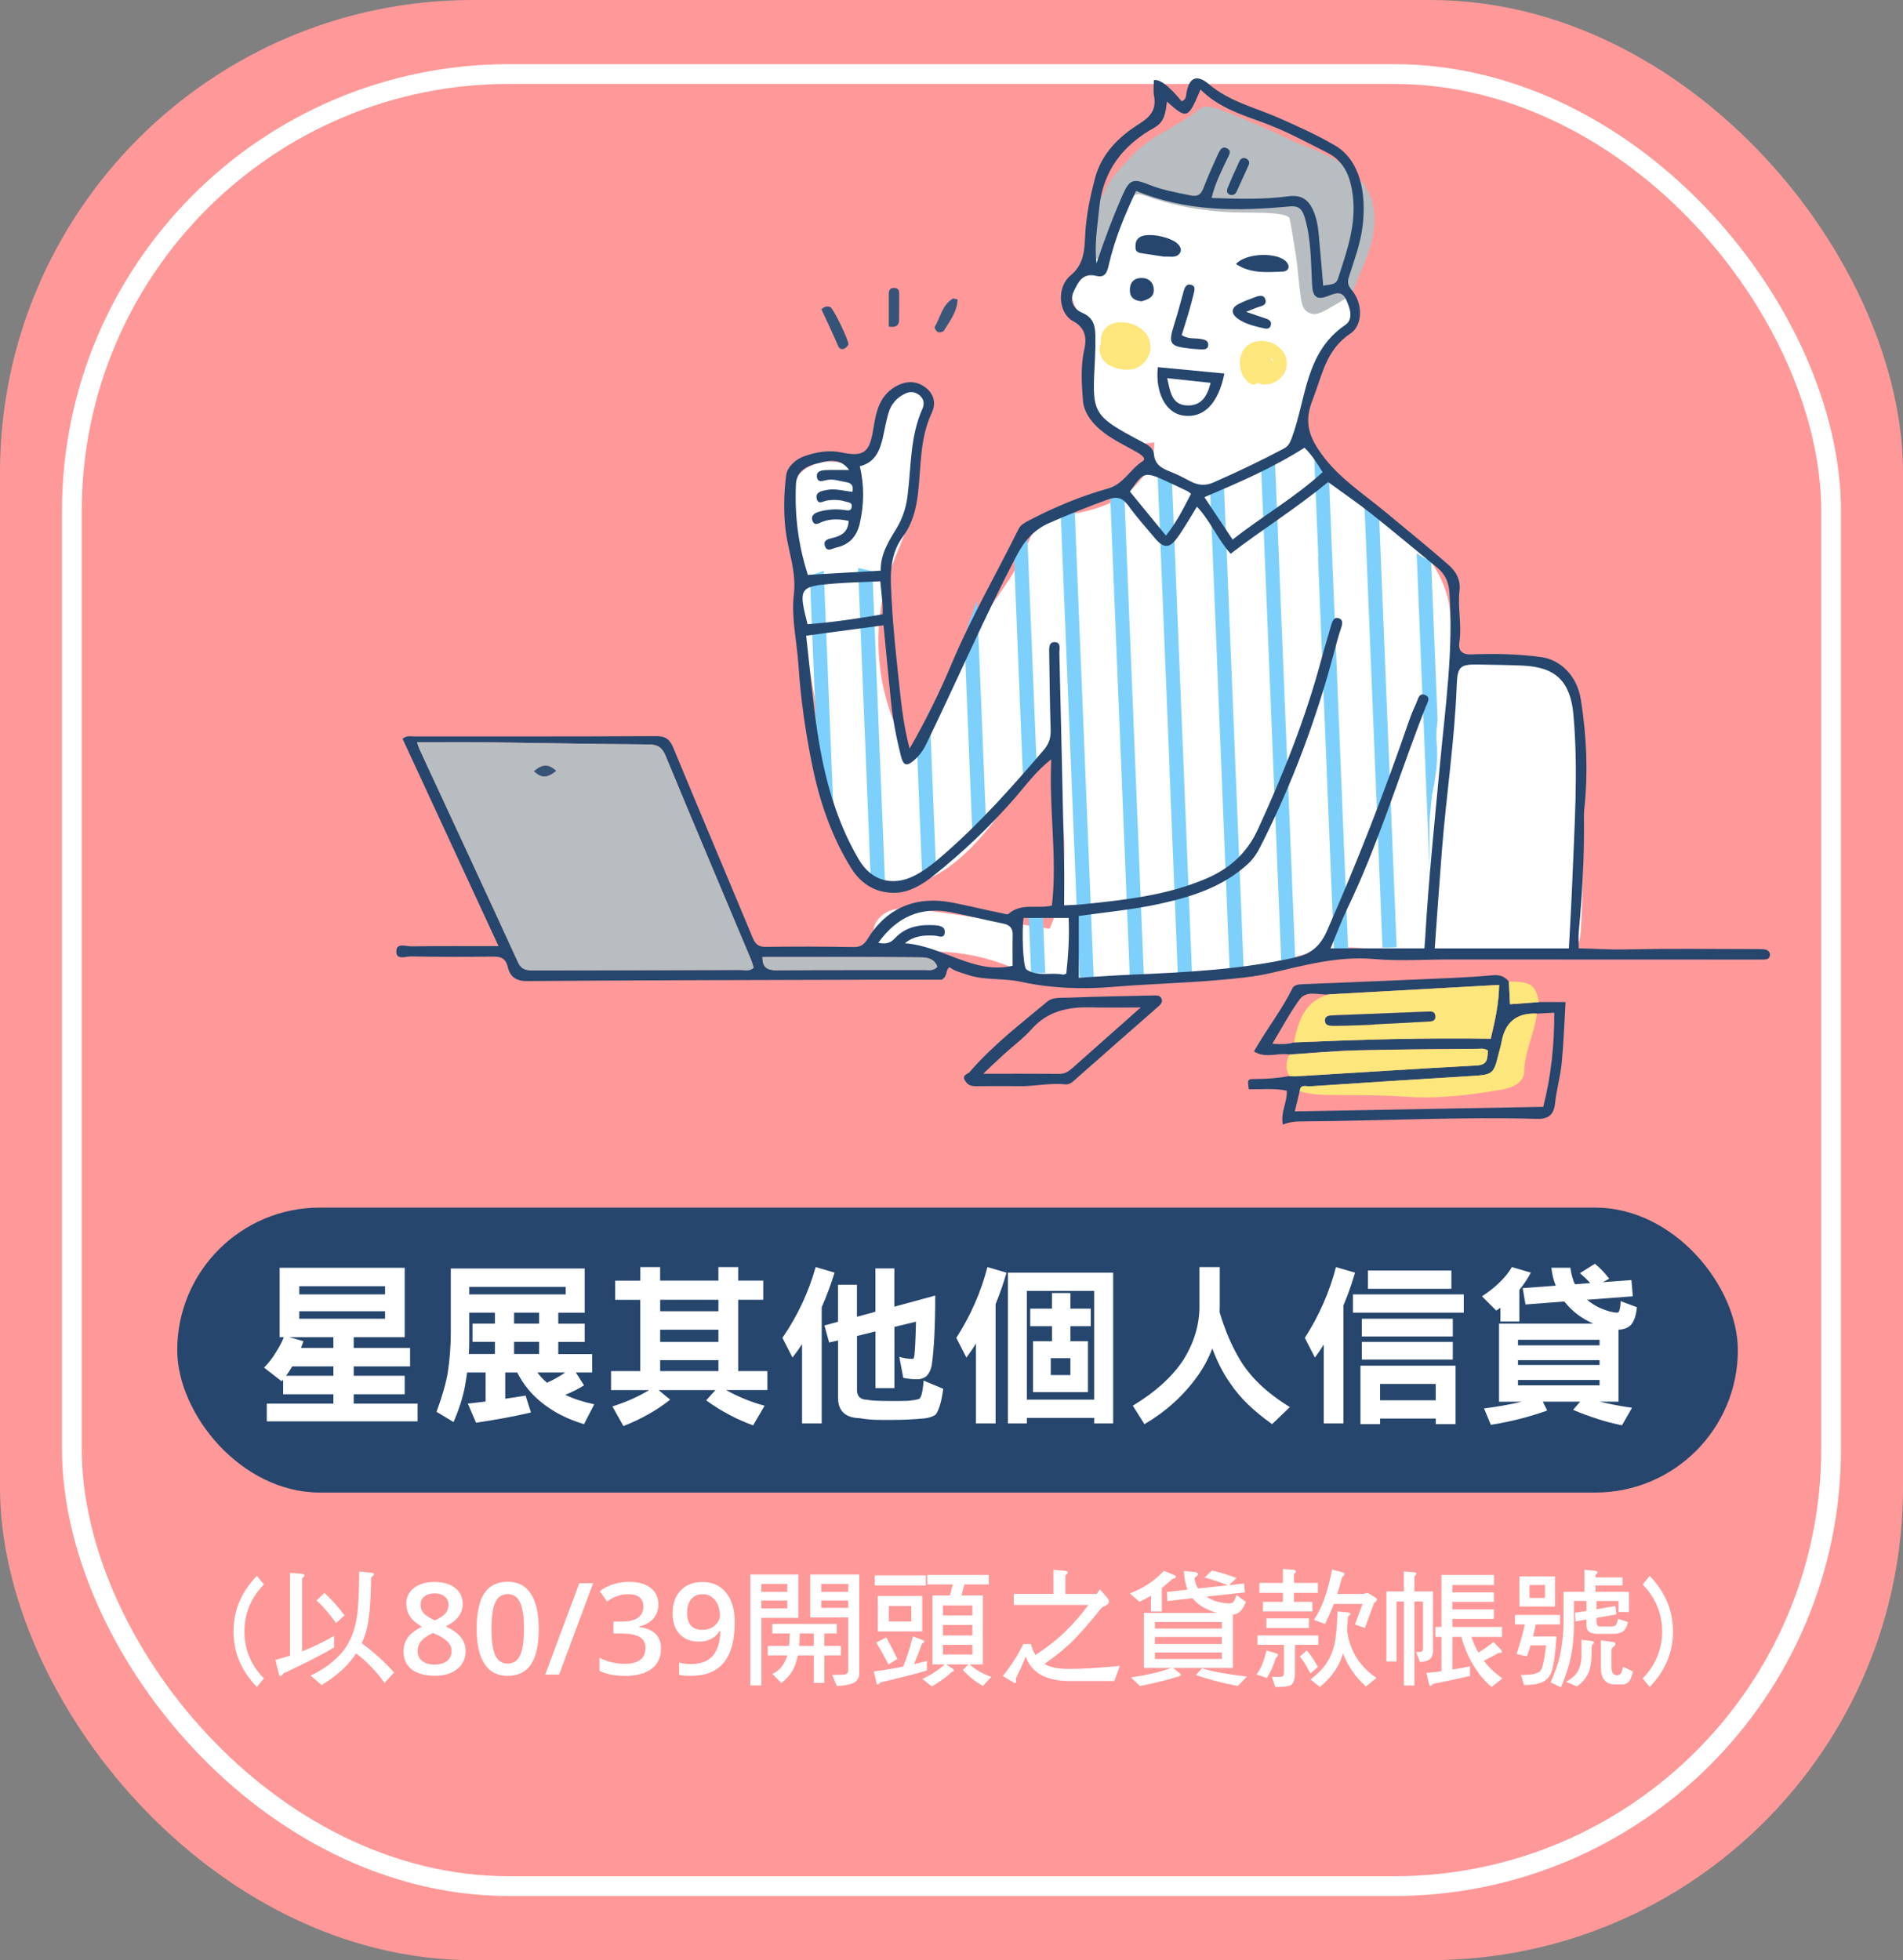 ﻿<?xml version="1.0" encoding="utf-8"?><svg id="__1" viewBox="0 0 558.97 575.78" xmlns="http://www.w3.org/2000/svg">
  <rect x="0" y="0" width="558.97" height="575.78" fill="#808080" stroke="none"/>
  <defs>
    <style>
      .cls-1 {
        fill: #b8bdc1;
      }

      .cls-2 {
        fill: #fff;
      }

      .cls-3 {
        fill: #26466d;
      }

      .cls-4, .cls-5 {
        fill: none;
      }

      .cls-6 {
        fill: #7dd0fc;
      }

      .cls-7 {
        fill: #3a577a;
      }

      .cls-8 {
        fill: #355377;
      }

      .cls-9 {
        fill: #fde67c;
      }

      .cls-10 {
        fill: #375478;
      }

      .cls-11 {
        fill: #f99;
      }

      .cls-5 {
        stroke: #fff;
        stroke-miterlimit: 10;
        stroke-width: 5.8px;
      }
    </style>
  </defs>
  <rect class="cls-11" y="0" width="558.97" height="575.78" rx="138.87" ry="138.87" />
  <rect class="cls-5" x="21.11" y="21.75" width="516.74" height="532.29" rx="128.38" ry="128.38" />
  <rect class="cls-3" x="52.06" y="354.73" width="458.4" height="83.7" rx="41.85" ry="41.85" />
  <g>
    <path class="cls-2" d="M391.27,100.57c-5.49,5.31-6.64,13.56-7.48,21.15-.33,2.94-.64,6,.32,8.8.93,2.71,2.97,4.88,5.07,6.83,6.96,6.48,15.16,11.48,22.28,17.78,7.12,6.3,13.33,14.42,14.38,23.87.53,4.81.18,10.72,4.29,13.29,1.64,1.03,3.66,1.22,5.6,1.28,7.16.22,15.15-.72,20.71,3.81,4.98,4.07,6.13,11.11,6.75,17.51,1.9,19.29,2.28,38.73,1.16,58.09-.13,2.18-.4,4.63-2.1,6.01-1.31,1.07-3.13,1.2-4.82,1.29-16.23.81-32.58,1.62-48.68-.59-4.89-.67-9.8-1.62-14.73-1.36-5.05.27-9.94,1.8-14.84,3.07-17.17,4.45-34.97,5.77-52.66,7.07-5.29.39-10.64.78-15.87-.11-6.54-1.11-12.57-4.17-18.9-6.15-7.02-2.2-14.45-3.08-21.79-2.57-5.18.36-12.24.16-13.3-4.93-.64-3.1,1.88-6.14,4.85-7.21s6.25-.66,9.39-.23c12.49,1.71,24.96,3.57,37.41,5.57,6.91-15.78,4.16-33.9,1.29-50.88-4.78,2.67-8.31,7.08-11.61,11.45-7.73,10.22-15.68,21.41-27.73,25.76-6.25,2.26-14.01,2.11-18.67-2.63-3.31-3.37-4.37-8.27-5.28-12.91-5.74-29.43-10.67-59.02-14.79-88.72-.49-3.52-.96-7.17.08-10.57,1.56-5.12,6.77-8.88,12.12-8.75,2.74.07,5.59,1.03,8.15.04,5.71-2.19,4.42-10.75,7.58-15.99,2.39-3.96,7.88-5.71,12.12-3.86-.65,7.25-1.3,14.49-1.95,21.74-.4,4.44-.8,8.91-1.92,13.23-1.53,5.93-4.36,11.43-6.35,17.22-6.07,17.65-3.75,37.99,6.12,53.83,5.96-5.86,8.28-14.28,11.52-21.74,3.49-8.03,7.75-15.72,12.71-22.93,1.76-2.56,3.61-5.06,5.24-7.7,2.61-4.23,4.51-8.77,6.52-13.3,2.01-4.53,5.4-4.24,10.11-4.93,6-.88,12.04-2.5,16.98-6.02,4.94-3.52,8.63-9.21,8.52-15.27-9.45,2.14-19.79-6.16-19.74-15.85.03-4.96,2.32-9.95,1.08-14.75-1.37-5.3-6.88-9.87-5.31-15.12.54-1.81,1.87-3.26,2.96-4.81,4.39-6.25,5.01-14.59,9.58-20.71,7.12-9.53,20.82-10.42,32.71-10.45,5.19-.01,10.46-.01,15.42,1.52,4.95,1.53,9.63,4.85,11.48,9.7,1.21,3.16,1.13,6.63,1.52,9.99.8,6.84,3.77,11.78,7.26,17.46,3.63,5.92-.51,9.58-4.74,13.69Z" />
    <path class="cls-9" d="M330.2,108.57c-1-.09-2.01-.32-2.95-.67-.87-.31-1.67-.71-2.39-1.29-.93-.75-1.54-1.82-1.8-2.98-.21-.92-.09-1.88.27-2.75,0-.16,0-.32,0-.47.02-1.26.24-2.55,1.03-3.57.73-.94,1.72-1.59,2.86-1.92,1.09-.32,2.2-.32,3.32-.18,1.89.23,3.74,1.01,5.15,2.28.27.24.53.48.78.74.32.34.56.74.76,1.15.4.82.56,1.73.65,2.63.19,2.09-.79,4.15-2.37,5.5-.74.63-1.64,1.1-2.58,1.34-.6.16-1.19.22-1.79.22-.3,0-.61-.02-.92-.05h0ZM333.69,100.74c.16,1.06-.13,2.14-.77,2.99-.22.29-.47.56-.74.81.06-.02.12-.05.18-.07.12-.06.23-.12.35-.19.07-.05.14-.1.21-.15.12-.11.24-.22.36-.34.06-.06.11-.13.16-.2.1-.15.2-.31.29-.47.05-.11.1-.22.15-.33.02-.07.05-.15.07-.22.01-.06.02-.12.03-.19,0-.11.01-.23.02-.34-.02-.23-.04-.47-.07-.7-.03-.17-.07-.33-.11-.5-.03-.08-.06-.16-.09-.25-.01-.04-.03-.07-.05-.11,0,0-.01-.02-.02-.03.02.09.04.18.05.27h0Z" />
    <path class="cls-9" d="M331.35,104.94c-.3-.42-.43-.96-.34-1.47.08-.48.34-.86.69-1.17.33-.47.85-.78,1.42-.83.06-.05.12-.11.18-.16.06-.09.14-.17.22-.25h0s0,0,0,0h0s0,0,0,0c.06-.05.12-.1.18-.15h0s-.04.03-.06.05c.58-.43,1.32-.56,2.01-.25.82.38,1.23,1.24,1.11,2.11-.13.92-1.04,1.57-1.72,2.11-.34.26-.7.45-1.09.55-.3.21-.65.31-1,.31-.63,0-1.27-.31-1.64-.82h0Z" />
    <path class="cls-9" d="M371.35,112.95c-.65,0-1.29-.22-1.88-.45-.02,0-.05-.02-.07-.03-.04.03-.08.06-.12.09-.79.57-1.82.44-2.49-.2.02.02.04.04.06.06-.05-.04-.1-.09-.14-.13,0,0,0,.01.01.02,0,0-.01-.02-.02-.02-.41-.38-.81-.76-1.15-1.22-.33-.44-.56-.96-.77-1.46-.26-.61-.42-1.29-.51-1.95-.3-2.17.23-4.4,1.88-5.93,1.89-1.75,4.72-1.93,7.07-1.15,1.12.37,2.08,1.06,2.93,1.87s1.45,1.83,1.71,2.98c.23,1,.1,2.07-.15,3.05-.27,1.07-.98,2.01-1.77,2.75-.79.74-1.88,1.29-2.93,1.54-.55.13-1.08.18-1.64.18h-.03ZM373.4,105.63l.08.07.3.3s.11.14.2.32c.03.07.06.13.09.2v-.03c0-.07-.01-.14-.02-.21-.01-.07-.03-.14-.05-.21-.01-.04-.03-.08-.04-.12-.03-.05-.05-.1-.08-.15-.05-.07-.1-.14-.15-.2-.14-.17-.29-.33-.44-.48.05.17.09.34.11.52h0Z" />
    <path class="cls-1" d="M384.01,91.62c-.89-.62-1.46-1.63-1.71-3-.16-.9-.28-1.82-.39-2.72l-.11-.85c-.19-1.49-.34-3.02-.48-4.36-.1-.96-.19-1.92-.3-2.88-.21-1.91-.53-3.8-.83-5.63l-.25-1.5-.14-.87c-.27-1.73-.59-3.69-1.01-5.57-.01-.08-.04-.16-.07-.24l-.08-.12-.09-.09-.14-.09-.14-.09c-.1-.05-.19-.1-.29-.15-.22-.09-.45-.17-.67-.25-.49-.13-1.04-.25-1.67-.36-1.63-.21-3.22-.3-4.55-.35-1.34-.03-2.62-.04-3.91-.05-1.67-.02-3.35-.03-5-.08-2.86-.11-5.85-.37-9.14-.8-3.02-.4-6.03-.98-8.96-1.72-1.46-.37-2.95-.78-4.42-1.24-.61-.19-1.21-.4-1.82-.61l-.12-.05c-.68-.24-1.36-.48-2.05-.69-.33-.09-.59-.15-.85-.19l-.13-.02h-.15c-.12,0-.21,0-.3,0-.25.04-.5.08-.74.12-.22.05-.45.12-.67.2-.05.02-.1.05-.15.07l-.09.04c-.31.17-.56.34-.82.51-.72.55-1.44,1.16-2.34,1.98l-.24.25c-.37.97-.71,1.95-1.03,2.92-.51,1.88-.94,3.89-1.33,6.15-.11.82-.25,1.91-.32,3.06v.11s0,.11,0,.11c.14.41.19.83.15,1.25-.15,1.47-1.43,2.66-2.87,2.66-.12,0-.23,0-.34-.02-1.12-.16-2.04-.84-2.45-1.84-.45-1.07-.38-2.24-.31-3.37v-.22c.1-1.5.39-3.03.66-4.5l.04-.24c.23-1.23.51-2.46.84-3.66-.44-.85-.45-1.86,0-2.7.57-1.08,1.19-2.01,1.88-2.87.28-.69.58-1.36.88-1.98.35-.72.79-1.41,1.22-2.06.81-1.25,1.78-2.35,2.73-3.41l.06-.07.29-.33c.91-1.03,1.89-2.04,2.89-3.08l.18-.19c1.1-1.14,2.1-2.15,3.22-3.04,1.17-.93,2.48-1.86,3.88-2.76.9-.57,1.85-1.11,2.82-1.65.45-.25.9-.51,1.36-.76,1.3-.75,2.59-1.51,3.87-2.28,1.1-.66,2.16-1.44,3.09-2.14l.47-.34-.24.21.47-.39c.44-.33.91-.67,1.39-.98.53-.34,1.18-.51,1.94-.51.54,0,1.12.09,1.73.26.78.21,1.55.48,2.2.71,2.28.81,4.53,1.7,6.67,2.64,1.13.5,2.27.98,3.4,1.46,1.33.56,2.84,1.2,4.29,1.86,1.2.54,2.39,1.1,3.58,1.67l.18.08c1.1.52,2.2,1.04,3.3,1.54,1.23.53,2.55,1.04,3.6,1.46l.1.04c1.5.59,3.05,1.21,4.55,1.89,1.6.72,2.98,1.42,4.21,2.14,1.28.74,2.57,1.64,3.94,2.74,1.36,1.1,2.38,2.07,3.21,3.06,1.02,1.22,1.85,2.48,2.53,3.86.71,1.43,1.05,3.01,1.35,4.52.33,1.68.23,3.47.16,4.91-.13,2.55-.73,5.27-1.89,8.58-.56,1.62-1.24,3.22-1.89,4.77l-.06.13c-.38.9-.76,1.8-1.12,2.72-.25.64-.49,1.28-.73,1.92-.16.46-.32.83-.5,1.16-.54,1.04-1.48,1.73-2.31,2.31-.93.64-1.94,1.22-2.92,1.78l-.8.46-.57.34c-1.19.7-2.38,1.4-3.69,1.78-.34.1-.69.15-1.04.15-.76,0-1.49-.23-2.1-.65h0Z" />
    <path class="cls-6" d="M417.91,206.76c-.6-14.76-1.2-29.52-1.8-44.28l.07.05.12.09.12.09.12.09.13.09.13.09.13.09.13.09.13.08.13.08.13.08.13.08.13.08.14.08.14.08.14.07.14.08.14.07.14.07.15.07.14.07.15.07.15.07.15.07.15.06.15.06.15.06.14.06.15.06.15.06.15.07h.03c.63,15.59,1.27,31.17,1.9,46.75v.08s-.03.19-.03.19l-.02.19-.02.19-.02.19-.02.19-.02.19-.02.19-.02.19-.02.19-.02.19-.02.19-.02.19-.02.19-.02.19v.19s-.03.19-.03.19v.19s-.02.19-.02.19v.19s-.02.19-.02.19v.19s0,.19,0,.19v.18s0,.18,0,.18v.18s0,.18,0,.18v.17s.02.17.02.17v.17s.02.16.02.16v.16s.02.16.02.16v.16s.02.16.02.16v.16s.02.16.02.16v.17s.02.17.02.17v.17s.02.18.02.18v.18s.02.19.02.19v.19s.02.19.02.19v.19s.01.19.01.19v.2s0,.2,0,.2v.21s0,.22,0,.22v.91s0,.23,0,.23v.24s0,.24,0,.24v.25s-.01.24-.01.24v.24s-.02.25-.02.25v.24s-.02.23-.02.23v.23s-.02.23-.02.23v.21s-.02.2-.02.2v.19s-.03.19-.03.19v.18s-.03.17-.03.17v.17s-.03.17-.03.17l-.02.17-.02.16-.02.17-.02.17-.02.16-.02.17-.02.17-.02.17-.03.17-.03.18-.03.18-.03.19-.03.19-.03.19-.03.19-.02.18-.02.17-.02.16-.02.15-.02.14-.02.13-.02.12-.02.12-.02.12-.02.12-.02.13-.02.13-.02.13-.03.12-.02.12-.02.13-.03.13-.03.13-.03.13-.03.14-.03.14-.03.14-.03.15-.03.15-.03.16-.03.17-.04.18-.03.18-.04.19-.04.19-.03.19-.03.19-.03.18-.03.18-.03.18-.02.18-.02.18-.02.17-.02.18-.02.19-.02.19-.03.2-.02.2-.02.2-.02.2-.02.2-.02.2-.02.2-.02.2v.19s-.03.19-.03.19v.19s-.03.18-.03.18v.17s-.03.17-.03.17v.16s-.03.17-.03.17l-.02.17-.02.17-.02.18-.02.17-.02.17v.18s-.03.17-.03.17l-.02.17-.02.17-.02.17v.16s-.03.17-.03.17v.17s-.03.17-.03.17v.18s-.03.18-.03.18v.17s-.02.17-.02.17v.16s-.01.16-.01.16v.16s0,.16,0,.16v.15s0,.15,0,.15v.15s0,.15,0,.15v.15s0,.14,0,.14v.43s0,.14,0,.14v.15s0,.15,0,.15v.44s0,.15,0,.15v.44s0,.14,0,.14v.14s0,.14,0,.14v.14s0,.14,0,.14v.14s0,.13,0,.13v.14s0,.13,0,.13v.13s0,.13,0,.13v.13s0,.13,0,.13v.12s0,.12,0,.12v.12s0,.12,0,.12v.11s0,.11,0,.11v.22s0,.11,0,.11v.21s0,.1,0,.1v.31s0,.11,0,.11v.74s0,.13,0,.13v.13s0,.13,0,.13v.13s0,.13,0,.13v.12s0,.12,0,.12v.12s0,.12,0,.12v.13s0,.13,0,.13v.13s0,.13,0,.13v.13s0,.14,0,.14v.14s0,.15,0,.15v.15s0,.15,0,.15v.16s0,.16,0,.16v.16s0,.16,0,.16v.17s0,.17,0,.17v.17s0,.17,0,.17v.17s0,.17,0,.17v.17s0,.17,0,.17v.16s0,.17,0,.17v.16s0,.17,0,.17v.17s.01.17.01.17v.17s.01.18.01.18v.17s.02.17.02.17v.17s.02.17.02.17v.16s.02.15.02.15v.15s.02.14.02.14v.15s.02.14.02.14v.15s.02.14.02.14l.02.15v.15s.03.15.03.15v.15s.03.15.03.15l.02.15v.14s.03.14.03.14v.13s.03.13.03.13v.13s.03.13.03.13l.02.13.02.13.02.13.02.13.02.14.02.14.02.14.02.15.02.15.02.15.02.15.02.16.02.15.02.15.02.16.02.16.02.17.02.17.02.18.02.19v.19s.03.2.03.2v.21s.01.21.01.21v.22s0,.23,0,.23v.46s-.01.23-.01.23v.23s-.02.22-.02.22v.21s-.03.21-.03.21l-.02.21-.02.21-.02.2-.02.19-.02.19-.03.19-.02.18-.03.17-.02.17-.02.16-.02.16-.02.14c-.81-19.79-1.61-39.58-2.42-59.37h0Z" />
    <path class="cls-6" d="M406.08,278.39c-1.26-31.04-2.53-62.07-3.79-93.11-.5-12.22-.99-24.44-1.49-36.66l.19.12.23.15.23.16.23.16.22.17.22.17.22.18.23.18.23.19.23.19.24.19.24.2.25.2.26.2.26.2.26.2.26.19.25.19.05.03c.86,21.16,1.72,42.32,2.58,63.48.85,20.96,1.7,41.92,2.56,62.89h-.14s-.19.01-.19.01h-.19s-.19.02-.19.02h-.19s-.19.02-.19.02h-.19s-.19.01-.19.01h-.19s-.19.01-.19.01h-.19s-.2.01-.2.01h-.2s-.21.01-.21.01h-.2s-.2.01-.2.01h-.21s-.21,0-.21,0h-.21s-.21,0-.21,0h-.2s-.03,0-.03,0h0Z" />
    <path class="cls-6" d="M387.23,163.62c-.42-10.35-.84-20.69-1.27-31.04v.02s.07.08.07.08l.06.08.06.09.06.09.06.09.06.1.06.11.07.11.07.12.07.12.08.13.08.13.08.14.08.14.07.14.07.14.07.14.07.13.07.13.06.13.06.12.06.12.06.12.06.11.05.1.05.1.06.1.05.1.05.1.05.1.05.1.06.1.06.1.05.1.05.1.06.1.06.1.06.11.06.11.06.11.06.11.06.11.06.11.07.11.07.11.07.11.07.11.07.1.06.1.06.09.06.09.06.09.06.09.06.08.06.08.06.08.06.08.06.08.06.08.06.08.06.08.06.08.06.08.06.08.06.08.06.08.06.07.06.07.06.07.06.07.02.02c.73,17.78,1.46,35.56,2.18,53.33,1.17,28.65,2.33,57.29,3.49,85.94h-.2s-.21.02-.21.02h-.21s-.21.02-.21.02h-.2s-.2.02-.2.02h-.2s-.19.02-.19.02h-.19s-.19.02-.19.02h-.19s-.18.02-.18.02h-.18s-.18.02-.18.02h-.17s-.17.02-.17.02h-.16s-.15.02-.15.02h-.15s-.15.02-.15.02h-.15s-.14.02-.14.02h-.14s-.04,0-.04,0c-1.57-38.53-3.14-77.06-4.7-115.58h0Z" />
    <path class="cls-6" d="M374.75,243.27c-1.12-27.51-2.24-55.02-3.36-82.53-.28-6.89-.56-13.77-.84-20.66-.06-1.42-.12-2.83-.17-4.24l.05-.03.16-.1.17-.1.18-.11.19-.11.2-.12.22-.12.23-.12.24-.13.25-.13.25-.13.25-.13.24-.12.23-.12.23-.11.23-.11.22-.1.21-.11.21-.1.04-.02c.04.21.06.42.07.64,0-.07,0-.15,0-.22.54,12.6,1.02,25.19,1.53,37.79.66,16.29,1.33,32.57,1.99,48.86.82,20.3,1.65,40.6,2.48,60.91l-.06.02-.13.04-.14.04-.14.04-.15.04-.15.04-.15.04-.14.04-.15.04-.14.04-.14.04-.13.03-.12.03-.11.03-.11.03-.1.02-.09.02-.1.02-.09.02-.09.02-.08.02-.08.02-.09.02-.09.02-.09.02-.09.02-.09.02-.1.02-.1.02-.1.03-.1.02-.1.02-.1.03-.11.02-.11.03-.11.02-.11.03h-.02c-.53-13.15-1.07-26.3-1.6-39.45h0Z" />
    <path class="cls-6" d="M357.45,193.15c-.69-16.9-1.38-33.8-2.07-50.7l.09-.02.11-.02.1-.02.11-.02.1-.02h.09s.08-.03.08-.03h.08s.08-.03.08-.03h.07s.06-.03.06-.03h.06s.06-.03.06-.03h.06s.06-.03.06-.03h.06s.06-.04.06-.04l.06-.02.06-.02.06-.02.06-.02.06-.02.06-.02.06-.02.06-.02.06-.02.06-.02.06-.02.06-.02.07-.02.06-.02.07-.02.07-.02.07-.03.08-.02.07-.02.07-.02.07-.02.07-.02.08-.02.08-.03.08-.02.09-.03.09-.03.09-.03.1-.03.1-.03.11-.03.11-.03.11-.04.12-.04.12-.04.05-.02c1.03,25.5,2.08,51.01,3.12,76.52.91,22.26,1.81,44.52,2.72,66.78l-.19.03-.25.03-.25.04-.24.04-.24.03-.24.03-.24.03-.24.03-.24.04-.24.03-.25.03-.25.03-.25.04-.25.03-.26.04-.26.04-.23.04c-1.25-30.66-2.5-61.31-3.74-91.96h0Z" />
    <path class="cls-6" d="M343.53,225.56c-1.17-28.86-2.35-57.71-3.52-86.56h.04s.11.04.11.04l.11.03.1.03.11.03.1.03.1.03.1.03.1.02.1.03.1.02.1.03.09.03.1.03.09.03.09.03.09.03.09.03.09.03.09.04.09.04.1.04.1.04.1.05.1.05.11.05.11.05.11.05.11.05.12.05.12.05.11.04.12.04.11.04.12.04.12.04.12.04.12.03.12.04.11.03.09.03c1,24.63,2,49.26,3.01,73.88.97,24.03,1.95,48.06,2.93,72.09h-.21s-.22.02-.22.02h-.22s-.22.02-.22.02h-.22s-.21.02-.21.02h-.22s-.22.02-.22.02h-.22s-.22.02-.22.02h-.22s-.22.02-.22.02h-.22s-.22.02-.22.02h-.22s-.22.02-.22.02h-.23s-.22.01-.22.01h-.22c-.82-20.33-1.65-40.66-2.48-61h0Z" />
    <path class="cls-6" d="M328.64,208.14c-.64-15.67-1.27-31.34-1.91-47.02-.24-5.83-.47-11.66-.71-17.49l.08-.04.11-.06.11-.05.11-.05.12-.06.12-.06.12-.05.11-.05.11-.05.1-.05.1-.05.09-.04.09-.04.09-.04.08-.04.08-.04.08-.04.08-.04.08-.04.08-.04.08-.04.09-.04.09-.04.09-.04.09-.04.09-.04.09-.05.09-.04.08-.04.08-.04.08-.04.07-.03.07-.04.06-.03.06-.03.06-.03.05-.03.05-.03.05-.03.05-.03.05-.03.06-.03.06-.03.06-.03.06-.03.06-.03.06-.03.07-.03.07-.04.07-.03.04-.02c.32,7.95.65,15.91.97,23.87.7,17.15,1.39,34.31,2.09,51.47.96,23.46,1.91,46.91,2.86,70.37l-.27.04-.38.05-.38.05-.37.05-.37.05-.37.05-.35.05-.35.04-.34.04-.33.04-.33.03-.28.02c-1.08-26.58-2.16-53.16-3.24-79.74h0Z" />
    <path class="cls-6" d="M321.2,287.47h-.22s-.22-.02-.22-.02l-.22-.02-.22-.02-.22-.02-.21-.02-.22-.02-.22-.02-.22-.02-.22-.03-.22-.03-.22-.03-.21-.03-.21-.03-.21-.03-.21-.03-.2-.03-.2-.02-.2-.02h-.03c-1.36-33.46-2.72-66.93-4.08-100.38-.5-12.37-1.01-24.73-1.51-37.1l.17-.07.17-.06.17-.06.16-.05.15-.05.15-.05.14-.05.14-.05.13-.04.12-.04.12-.04.12-.04.12-.04.12-.04.12-.04.12-.04.12-.04.11-.04.11-.04.12-.04.12-.04.12-.04.13-.04.12-.04.13-.04.12-.04.13-.04.13-.04.14-.05.14-.05.13-.04c.93,22.86,1.86,45.72,2.79,68.57.96,23.57,1.92,47.15,2.88,70.72h-.06Z" />
    <path class="cls-6" d="M302.87,285.96c-.05-1.26-.1-2.52-.15-3.78-.21-5.05-.41-10.1-.62-15.15h.02s.15,0,.15,0h.15s.15-.01.15-.01h.32s.16,0,.16,0h.16s.16,0,.16,0h.16s.16.01.16.01h.15s.15.02.15.02h.15s.14.02.14.02h.14s.14.02.14.02h.13s.12.02.12.02h.12s.12.02.12.02h.11s.11.02.11.02h.11s.11.02.11.02h.12s.12.02.12.02h.12s.13.02.13.02h.13s.13.02.13.02h.02c.25,6.19.5,12.38.76,18.57h-.71s-.27,0-.27,0h-.27s-.26.02-.26.02h-.26s-.26.03-.26.03l-.25.02h-.24s-.24.03-.24.03h-.23s-.22.03-.22.03h-.21s-.2.02-.2.02h-.19s-.18.02-.18.02h-.16Z" />
    <path class="cls-6" d="M297.95,164.99c-.08-1.93-.16-3.86-.24-5.79l.02-.03.11-.12.1-.11.1-.11.1-.11.09-.1.09-.1.09-.09.09-.09.09-.09.09-.09.09-.09.09-.09.09-.09.09-.09.09-.08.09-.09.09-.08.09-.08.09-.08.09-.08.09-.09.1-.09.1-.09.1-.09.11-.1.11-.1.11-.1.11-.1.11-.1.1-.09.1-.09.1-.08.09-.08.08-.07.08-.07.07-.06.07-.06.07-.05.06-.06.06-.05.06-.05.06-.05.06-.05.07-.06.03-.02c.53,13,1.07,26,1.59,39.01.43,10.53.86,21.05,1.28,31.58v.02s-.07.12-.07.12l-.07.12-.07.12-.07.13-.07.12-.07.12-.07.12-.06.1-.06.1-.06.09-.06.08-.06.08-.06.08-.07.08-.08.09-.08.09-.08.09-.09.1-.1.11-.1.11-.11.12-.11.12-.12.13-.12.13-.14.14-.14.14-.13.13-.14.13-.13.12-.13.12-.12.11-.12.11-.12.1-.11.1-.11.1-.11.09-.11.1-.12.1-.12.11-.13.11-.09.08c-.89-21.83-1.78-43.66-2.66-65.49h0Z" />
    <path class="cls-6" d="M283.29,187.12l.02-.06.09-.29.1-.3.1-.31.1-.32.1-.33.1-.32.1-.32.1-.31.09-.29.09-.29.08-.27.08-.24.07-.23.07-.22.07-.21.07-.2.07-.2.07-.19.07-.19.07-.19.08-.18.07-.19.08-.19.08-.19.08-.19.07-.18.07-.19.07-.19.07-.19.07-.19.07-.2.07-.19.07-.19.06-.19.06-.18.06-.17.05-.16.05-.15.05-.14.04-.14.04-.12.04-.12.04-.12.04-.12.04-.11.04-.12.04-.12.04-.12.05-.12.05-.13.05-.13.05-.14.05-.14.06-.14.03-.07c.66,16.2,1.32,32.4,1.98,48.6.21,5.24.43,10.48.64,15.72l-.15.13-.24.21-.25.22-.25.22-.25.23-.26.23-.27.24-.27.24-.27.23-.27.23-.27.23-.27.22-.27.21-.27.2-.25.19-.21.15c-.77-19.01-1.55-38.02-2.32-57.04h0Z" />
    <path class="cls-6" d="M269.25,217.14h0s.04-.09.04-.09l.04-.09.04-.09.04-.09.04-.09.04-.09.04-.09.04-.08.04-.08.04-.09.04-.09.04-.09.04-.09.05-.1.05-.1.05-.11.05-.11.05-.12.05-.12.06-.12.06-.12.06-.12.06-.12.06-.12.06-.12.06-.11.06-.11.06-.11.05-.11.06-.11.06-.1.06-.1.05-.1.06-.11.06-.11.06-.1.06-.11.06-.1.06-.1.06-.1.05-.1.05-.1.05-.1.05-.1.05-.1.05-.1.04-.09.04-.09.04-.09.04-.09.04-.09.04-.09.04-.09.04-.09.04-.08.03-.09.03-.08.03-.09.03-.09.03-.08.03-.08.03-.08.02-.07.02-.07.02-.07.02-.07.02-.07.02-.07.02-.08.03-.08.03-.08.03-.08.03-.09.03-.09.03-.1.03-.1.03-.1.04-.1.04-.1.03-.1.04-.1.04-.11.04-.11.04-.12.05-.12.05-.13.05-.14.06-.14v-.02c.19,4.52.38,9.04.56,13.56.43,10.53.86,21.06,1.28,31.59l-.14.11-.12.09-.1.08-.09.07-.09.07-.08.06-.07.06-.07.07-.08.07-.08.07-.08.08-.09.08-.1.08-.1.09-.11.1-.11.1-.12.11-.13.12-.13.12-.14.12-.14.13-.14.13-.14.13-.15.13-.15.14-.15.13-.15.13-.16.13-.15.13-.15.12-.15.12-.14.12-.14.11-.08.06c-.54-13.33-1.08-26.66-1.63-39.99h0Z" />
    <path class="cls-6" d="M259.84,259.39l-.1-.03-.1-.03-.1-.03-.09-.03-.09-.03-.09-.03-.09-.03-.09-.03-.09-.04-.09-.03-.09-.04-.09-.04-.08-.04-.08-.04-.09-.04-.08-.04-.09-.04-.08-.04-.08-.04-.08-.05-.08-.04-.08-.05-.08-.05-.08-.05-.08-.05-.07-.05-.07-.05-.07-.05-.07-.04-.07-.04-.06-.04-.06-.04-.06-.04-.06-.04-.06-.04-.06-.04-.06-.04-.06-.04-.06-.04-.06-.04-.06-.04-.07-.04-.06-.04-.06-.04-.06-.04-.06-.04-.07-.04-.07-.04-.07-.04-.07-.04-.07-.04-.07-.05-.08-.05-.07-.05-.06-.03c-.37-9.11-.74-18.22-1.11-27.33-.85-21-1.71-41.99-2.56-62.99h.07s.22.05.22.05l.22.04.22.04.22.04.21.05.21.05.21.05.21.05.21.05.21.05.21.05.2.05.21.05.2.05.19.05.19.06.19.06.19.07.18.07.17.08.06.03c.69,16.88,1.37,33.75,2.06,50.63.55,13.61,1.11,27.21,1.66,40.82h-.05Z" />
    <path class="cls-6" d="M245.04,243.18l-.09-.13-.08-.14-.08-.13-.08-.13-.08-.13-.08-.13-.08-.13-.07-.13-.07-.13-.07-.13-.07-.13-.07-.12-.06-.12-.06-.12-.06-.12-.06-.12-.06-.12-.06-.12-.06-.12-.06-.13-.06-.13-.06-.13-.06-.13-.06-.13-.06-.13-.06-.14-.06-.14-.06-.14-.06-.14-.06-.15-.07-.15-.07-.15-.06-.15-.07-.15-.06-.16-.07-.16-.06-.16-.07-.16-.06-.16-.06-.16-.06-.16-.06-.16-.06-.16-.06-.16-.06-.15-.06-.15-.05-.15-.05-.14-.06-.14-.05-.14-.05-.13-.05-.13-.05-.13-.05-.12-.05-.12-.04-.12-.04-.12-.04-.12-.04-.12-.04-.11-.04-.11-.04-.11-.03-.11-.03-.11-.03-.11-.03-.11-.03-.12-.03-.12-.03-.12-.03-.12-.03-.13-.03-.13-.03-.14-.03-.14-.03-.15-.03-.15-.04-.16-.03-.16-.03-.16-.04-.16-.03-.17-.03-.17-.04-.18-.04-.19-.04-.19-.04-.19-.04-.2-.04-.2-.04-.21h0c-.25-6.08-.49-12.15-.74-18.21-.59-14.49-1.18-28.98-1.77-43.47l.05-.02.07-.02.07-.02.07-.02.08-.02.08-.02.09-.03.09-.02.09-.03.1-.03.1-.03.11-.03.11-.03.12-.03.12-.04.12-.04.13-.04.13-.04.14-.04.15-.05.16-.05.17-.05.18-.06.19-.06.2-.07.22-.08.23-.08.22-.09.23-.1.24-.1h.02c.03.74.06,1.48.09,2.23.69,17.16,1.4,34.32,2.09,51.47.3,7.3.59,14.59.89,21.89h0Z" />
    <path class="cls-3" d="M342.48,157.32c3.21-4,5.21-8.17,7.36-12.27-.42-.31-.7-.6-1.04-.76-2.09-1.01-4.19-2.01-6.3-2.98-6.23-2.86-6.63-2.74-10.6,3.1,3.38,4.14,6.81,8.33,10.57,12.91h0ZM275.33,284.01c-.88-2.61-3.28-2.78-5.1-2.79-15.42-.15-30.84-.09-46.27-.09-.03,3.08,1.41,3.89,4.14,3.87,14.54-.11,29.08-.05,43.61-.08,1.1,0,2.34.39,3.61-.91h0ZM300.66,269.63c-.57,3.57-.21,14.46.84,15.16,3.29,2.2,7.22.75,10.8,1.5.2.04.45-.15.91-.31.58-5.4.95-10.89.68-16.35h-13.22ZM258.58,170.75c-4.75.23-9.15.33-13.53.67-10.29.81-10.57,1.28-7.85,11.95,7.39-.56,14.73-1.65,22.06-2.93,0-1.13.05-1.9-.01-2.67-.18-2.18-.42-4.36-.68-7.02h0ZM257.99,276.93c2.24.5,3.57.08,4.9-1.35,3.16-3.4,7.36-4.09,11.77-3.79,1.28.09,2.93.36,2.85,1.99-.1,2.14-1.81,1.12-2.97,1.06-2.99-.16-5.91-.05-8.76,2.24,11.16.79,20.27,9.25,31.66,6.61,0-3.05-.06-6.02.02-8.98.06-2.03-.8-3.01-2.81-3.42-5.07-1.02-10.1-2.28-15.17-3.29-8.93-1.78-15.96,1.22-21.5,8.94h0ZM353.78,146.05c2.67,4.02,5.37,8.08,8.28,12.46,8.68-6.87,18.24-12.31,26.43-19.8-1.68-2.76-3.28-5.21-5.32-7.2-9.3,5.93-19.23,10.22-29.39,14.53h0ZM258.7,167.63c-.1-4.78,2.25-8.51,4.56-12.29,1.78-2.9,2.85-6.09,3.29-9.49,1.12-8.71.72-17.68,4.47-25.95.61-1.36.28-2.86-1.02-3.87-1.23-.95-2.62-1.1-4.04-.45-2.49,1.15-4.19,3.08-4.97,5.68-.66,2.23-1.08,4.54-1.57,6.82-.87,4.09-2.28,7.76-6.86,8.88,1.36,5.83,1.23,11.34-.03,16.85-.87,3.8-3.11,6.22-6.92,7.04-1.11.24-2.68,1.43-3.31-.46-.6-1.82,1.17-2.1,2.33-2.39,2.58-.65,4.51-1.75,4.64-4.99-2.7-.58-5.25-.69-7.73.27-1.12.44-2.29,1.31-2.89-.31-.62-1.66.91-2.39,2.08-2.7,2.38-.64,4.86-.82,7.34-.46.85.12,1.93.46,2.12-.92.19-1.37-1.05-1.31-1.81-1.55-1.75-.56-3.58-.61-5.4-.34-1.16.18-2.75,1.45-3.11-.65-.32-1.91,1.59-2.14,2.91-2.41,2.53-.52,5.07.28,7.6.52.39-1.71-.28-2.56-1.61-2.78-2.04-.33-4.05-1.14-6.15-.63-1.2.29-2.48.74-2.68-1.01-.18-1.59,1.25-1.88,2.39-1.94,2.26-.12,4.54-.04,7.09-.04-2.86-3.93-6.58-2.62-9.92-1.78-2.97.75-5.55,2.42-5.71,6.04-.41,9,.68,17.8,3.51,26.56,7.12-.42,14.09-.83,21.41-1.26h0ZM342.76,29.84c-.38,3.26-.67,5.97-3.68,7.65-9.28,5.16-15.16,12.76-16.21,23.67-.51,5.37-1.48,10.71-.79,16.17,2.28-6.78,4.74-13.41,7.59-19.88,2.05-4.67,3.06-5.13,7.72-3.24,4,1.62,8.2,2.36,12.39,3.2,2.11.42,3.01-.33,3.72-2.19,1.3-3.38,2.78-6.7,4.3-9.99.45-.98,1.08-2.41,2.57-1.67,1.51.75.67,1.92.16,2.98-1.76,3.68-3.61,7.33-4.66,11.62,7.8.26,15.21.49,22.54-.5,3.64-.49,5.76.85,7.17,3.82,1.05,2.24,1.53,4.68,1.75,7.15.46,5,.88,10.01,1.34,15.31,1.79-.5,3.66,0,4.35-2.14,2.56-7.9,5.41-15.74,4.35-24.29-.64-5.24-2.32-10.04-7.32-12.56-6.12-3.08-12.15-6.4-18.61-8.79-6.67-2.46-13.55-4.55-18.81-9.87-3.67,8.71-3.96,8.83-9.86,3.56h0ZM460.83,278.57c.34-6.53.73-12.87.98-19.22.63-16.48,1.84-32.95.35-49.44-.88-9.72-5.15-13.95-14.86-14.39-4.28-.2-8.57-.22-12.86-.31-5.57-.12-6.35.52-6.56,6.14-.61,16.24-3.08,32.3-4.35,48.48-.75,9.53-1.4,19.06-2.11,28.76h39.41ZM333.71,56.06c-3.38,7.17-6.23,14.08-7.95,21.41-.49,2.08-.87,4.28-3.76,3.57-3.99-.98-5.28,1.79-6.58,4.5-1.44,2.98.03,5.32,2.57,6.4,3.17,1.35,3.68,3.72,3.75,6.54.05,2.2.01,4.42-.1,6.62-.82,16.33-1.38,16.67,13.97,24.77,1.55.82,3.17,1.72,3.33,3.52.28,3.15,2.36,4.21,4.87,5.18,2.05.79,4,1.84,5.95,2.86,2.21,1.15,4.35,1.32,6.69.28,7-3.08,13.9-6.36,20.65-9.94,1.29-.68,1.79-1.66,2.34-3.13,4.26-11.49,3.87-25.15,15.71-33.19,2.53-1.72,1.37-5.07.18-7.58-1.27-2.69-3.45-1.6-5.38-.87-3.27,1.25-4.37.07-4.55-3.3-.35-6.46-.24-13-2.02-19.31-.62-2.19-1.33-4.06-4.42-3.77-15.2,1.42-30.32,1.62-45.26-4.55h0ZM122.49,218.02c.32.91.48,1.52.74,2.08,9.65,20.84,19.35,41.65,28.91,62.53,1.06,2.33,2.62,2.41,4.66,2.41,20.26-.06,40.53-.06,60.8-.13,1.2,0,2.56.48,3.78-.67-.28-.84-.51-1.7-.85-2.51-8.34-19.85-16.74-39.68-24.97-59.58-1.06-2.56-2.29-3.46-5.08-3.48-16.24-.1-32.47-.44-48.71-.65-6.32-.08-12.64-.01-19.29-.01h0ZM236.79,186.71c1.12,9.81,1.9,19.13,3.31,28.36,2,13.13,5.37,25.91,12.21,37.49,3.68,6.24,9.95,7.92,16.4,4.61,3.5-1.8,6.44-4.34,9.37-6.92,10.37-9.13,19.48-19.43,28.46-29.89,1.56-1.82,2.15-3.63,2.07-5.97-.24-7.53-.33-15.06-.43-22.6-.01-1.25-.2-3.11,1.45-3.17,2.17-.07,1.51,1.94,1.54,3.26.48,20.52.96,41.04,1.39,61.55.09,4.12.01,8.25.01,12.52,2.31-.13,3.84-.16,5.35-.31,12.4-1.27,24.79-2.59,36.42-7.57,6.8-2.92,11.91-7.44,15.1-14.36,7.44-16.16,14.01-32.62,18.63-49.82.94-3.5,2.01-6.97,3-10.46.31-1.08.85-2.2,2.05-1.86,1.47.41,1.21,1.66.8,2.89-.73,2.21-1.36,4.46-1.95,6.72-5.26,20-12.46,39.26-21.85,57.7-.93,1.83-2.02,3.46-3.62,4.94-7.39,6.77-16.47,9.61-25.92,11.69-7.69,1.69-15.55,2.4-23.71,3.56v18.14c5.39-.32,10.69-.71,16-.93,16.09-.68,32.16-1.53,47.94-5.12,4.41-1,7.09-3.48,8.94-7.67,8.94-20.29,16.97-40.92,24.17-61.88.59-1.71,1.31-3.39,2.07-5.03.55-1.19.77-3.28,2.74-2.37,1.59.74.52,2.23.06,3.4-.66,1.69-1.32,3.38-1.96,5.08-6.82,18.05-12.57,36.51-20.97,53.96-1.83,3.8-3.3,7.79-5.03,11.92h27.56c.08-1.1.17-1.99.22-2.88.98-16.99,2.75-33.9,4.32-50.84,1.57-16.91,4.03-33.8,2.8-50.89-.23-3.15-1.31-5.39-3.65-7.29-6.45-5.24-12.79-10.62-19.31-15.78-4.12-3.26-8.48-6.22-12.68-9.29-9.35,7.74-19.27,13.88-28.62,21.07-3.91-4.41-5.97-9.69-9.89-13.84-2.03,3.25-3.73,6.31-5.77,9.13-2.28,3.16-4.01,3.15-6.48.24-2.69-3.17-5.45-6.29-7.89-9.65-1.64-2.26-3.21-2.83-5.89-1.87-5.86,2.11-11.61,4.43-17.31,6.93-4.72,2.07-7.46,5.42-9.78,9.88-9.43,18.05-17.5,36.75-26.38,55.05-.93,1.91-2.09,3.51-3.71,4.89-2.04,1.74-3.04,1.42-3.7-1.18-1.34-5.29-2.39-10.63-2.95-16.05-.77-7.45-1.46-14.91-2.2-22.52-7.69,1.03-14.96,2.01-22.74,3.05h0ZM308.98,266.02c1.64-14.33-.94-28.31-.19-43-4.51,3.54-7.45,7.65-10.68,11.37-7.35,8.44-15.41,16.08-24.14,23.02-3.1,2.47-6.79,4.65-10.73,4.83-5.58.24-10.15-2.27-13.25-7.27-5.79-9.35-9.26-19.58-11.43-30.24-1.97-9.65-3.37-19.39-4.02-29.27-.46-7-2.17-14.02-1.35-21,.78-6.67-1.73-12.62-2.46-18.92-.61-5.24-.48-10.67.18-15.9.31-2.42,2.69-4.71,5.31-5.62,3.52-1.22,7.17-1.92,10.97-1.11,6.56,1.38,8.2-.02,9.29-6.66.79-4.8,1.58-9.76,6.45-12.63,2.91-1.71,5.89-1.88,8.55-.06,2.69,1.83,3.67,4.63,2.16,7.84-3.44,7.33-3.08,15.33-3.94,23.09-.52,4.73-1.64,9.31-4.37,12.96-4.51,6.05-3.73,12.75-3.39,19.37.42,8.24,1.36,16.46,2.23,24.68.63,5.96,1.31,11.92,3.01,18.4,4.93-8.57,8.94-16.82,12.5-25.28,5.68-13.48,13.03-26.12,19.49-39.21.64-1.31,1.95-1.94,3.19-2.59,7.39-3.86,15.08-7.07,23.08-9.31,4.66-1.31,6.49-5.7,10.17-8.01,1.25-.79-.37-1.95-1.59-2.64-3.79-2.16-7.76-3.91-11.15-6.89-2.68-2.36-4.54-5.24-4.77-8.26-.37-4.95-.75-9.99.39-15.04.7-3.13.53-6.28-3.29-8.33-4.32-2.31-4.93-9.97-.74-13.43,4.16-3.43,4.07-7.84,4.3-12.11.3-5.62,1.46-11.02,2.86-16.39,1.92-7.3,7.04-12.29,13.15-16.12,3.29-2.06,4.92-4.25,4.2-8.14-.28-1.5-.05-3.09-.05-4.6q2.63-.54,8.15,6.19c1.35-.41,1.27-1.48,1.48-2.65.79-4.41,3.08-5.29,6.53-2.36,6.07,5.15,13.7,6.89,20.72,9.99,5.54,2.45,11.09,4.95,16.31,8,7.5,4.38,9.32,14.25,8.1,23.91-.63,4.98-2.4,9.71-3.92,14.48-.5,1.57-.56,2.56.73,4.06,3.32,3.82,3.34,10.39-.37,12.83-7.23,4.73-8.32,12.41-11.12,19.51-2.46,6.25-1.24,10.52,2.67,15.91,5.1,7.02,12.05,11.43,18.43,16.73,6.27,5.2,12.61,10.33,18.74,15.68,2.21,1.93,3.73,4.33,3.33,7.76-.58,4.99.74,10.03-.04,15.09-.38,2.49.83,3.66,3.61,3.55,6.87-.28,13.77-.14,20.57.81,5.19.73,10.33,5.13,11.5,12.45,1.71,10.75,2.18,21.61.98,32.48-.11,1.03-.07,2.08-.06,3.11.11,10.9-.51,21.75-1.53,32.6-.14,1.53-.02,3.08-.02,4.88,4.46.08,8.66.42,12.98.34,18.18-.33,20.9-.13,39.1-.11.91,0,1.83-.03,2.71.14.79.15,1.43.67,1.39,1.6-.05.96-.73,1.3-1.59,1.32-1.04.03-2.08.02-3.12.02-34.83-.01-54.17-.02-89-.03-7.55,0-15.15.53-22.65-.13-10.57-.92-20.47,1.87-30.49,4.17-4.85,1.11-9.78,1.53-14.65,1.97-10.48.95-21.05,1.16-31.52,2.05-9.18.78-18.25.39-26.99-1.5-5.24-1.14-10.56-.35-15.59-2.03-1.88-.63-3.84-1.06-5.38-2.26-1.36.89-.34,2.5-2.3,3.68-6.44,0-13.7-.02-20.96,0-33.65.1-67.31.14-100.96.4-3.31.03-4.94-1.55-5.53-4.06-.68-2.91-2.28-3.16-4.73-3.13-7.93.1-15.85.1-23.78-.05-1.5-.03-4.36,1.24-4.24-1.59.11-2.51,2.86-1.35,4.41-1.37,8.31-.12,16.63-.06,25.61-.06-9.49-20.52-18.85-40.74-28.19-60.93,1.25-1.05,2.46-.66,3.55-.66,23.65-.03,47.3.04,70.95-.1,2.86-.02,4.03,1.01,5.06,3.49,7.68,18.58,15.54,37.09,23.25,55.65.8,1.92,1.69,2.79,3.91,2.76,8.57-.12,17.15-.1,25.73.06,2.09.04,3.14-.75,4.17-2.42,5.63-9.21,14.33-12.69,24.88-10.65,4.91.95,9.74,2.18,14.64,3.15.62.12,1.54.46,1.85.18,3.74-3.36,8.47-1.38,12.72-2.45h0Z" />
    <rect class="cls-4" x="71.45" y="-2.73" width="448.46" height="333.11" />
    <path class="cls-3" d="M390.36,292.09c-2.93.34-6.51-1.4-8.63,1.5-2.91,3.99-5.23,8.42-8.01,13.01,2.42.16,4.39.26,6.35-.4,19.16-.82,38.33-1.39,57.81-1.08,1.22-5.18,2.39-10.11,2.46-15.81-16.91.94-33.44,1.86-49.97,2.78h0ZM381.77,320.51c-.45,1.84-.9,3.68-1.45,5.95,24.59-.45,48.76-.89,72.98-1.33,2.36-9.28,3.26-18.31,3.24-27.65-1.99.11-3.53.19-5.07.27q-8.85-.46-10.41,8.35c-.2,1.14-.57,2.25-.84,3.39-1.48,6.08-1.72,6.21-8.07,6.59-15.79.96-31.58,1.97-47.37,3.03-1.06.07-2.81-.75-3,1.41h0ZM378.79,309.77c-3.33-.67-6.9,1.3-10.47-.92,3.64-6.42,8.13-12.11,11.33-18.57.57-1.15,2.16-1.14,3.45-1.19,14.47-.59,28.95-1.18,43.42-1.82,4-.18,8-.44,11.99-.8,1.96-.18,3.49.35,4.7,1.86.1,2.1.21,4.2.33,6.66,2.99-.23,5.74-.44,8.49-.64h7.82c-.37,6.18-.56,12.08-1.13,17.94-.39,3.95-1.52,7.83-1.95,11.78-.36,3.35-1.92,4.68-5.22,4.59-22.72-.63-45.42.58-68.14.74-2.17.02-4.32,0-6.58.95-.79-3.56,1.34-6.57,1.13-9.96-3.74-.81-7.48-.33-11.14-.43-.42-2.87-.42-3.02,1.91-3.01,3.38.01,6.72-.28,10.04-.87.64.02,1.29.1,1.94.06,17.71-1.07,35.41-2.21,53.12-3.19,3.36-.18,3.04-2.3,3.24-4.36-1.1-.78-2.17-.53-3.17-.52-11.79.12-23.58.15-35.36.45-6.58.17-13.15.8-19.73,1.22h0Z" />
    <path class="cls-3" d="M335.07,295.93c-5.44,0-10.08.09-14.7-.02-6.69-.17-12.7,1.11-17.42,6.45-2.39,2.7-5.37,4.86-8.05,7.31-2.12,1.93-4.18,3.93-6.1,5.74,7.66,0,15.04-.04,22.42.03,1.6.01,2.68-.73,3.76-1.69,6.48-5.76,12.97-11.51,20.1-17.83h0ZM298.62,319.04c-4.01,0-8.03-.04-12.04.02-1.38.02-2.33-.35-3.1-1.6-1.09-1.75.76-1.89,1.33-2.56,6.73-7.82,14.9-14.08,22.77-20.66,1.72-1.44,4.21-1.09,6.31-1.18,8.41-.36,16.84-.43,25.25-.66.87-.02,1.6.07,1.98.82.48.95,0,1.65-.77,2.33-8.27,7.23-16.52,14.49-24.75,21.76-.8.71-1.57,1.33-2.72,1.21-4.79-.49-9.49.73-14.26.52h0Z" />
    <path class="cls-9" d="M378.79,309.77c6.58-.42,13.15-1.05,19.73-1.22,11.78-.3,23.57-.33,35.36-.45,1.01-.01,2.08-.25,3.17.52-.19,2.06.13,4.18-3.24,4.36-17.71.97-35.41,2.12-53.12,3.19-.64.04-1.29-.04-1.94-.06-1.28-2.12-1.07-4.23.03-6.34h0Z" />
    <path class="cls-9" d="M452.02,294.36c-2.75.21-5.51.42-8.49.64-.12-2.47-.23-4.57-.33-6.66,6.39-.07,7.87.94,8.82,6.02h0Z" />
    <path class="cls-8" d="M241.28,90.86c1.01-.96,1.83-.91,2.54-.71.88.25,5.72,10.2,5.36,11.07-.22.52-.8,1.07-1.33,1.25-.73.23-1.31.01-1.72-.96-1.5-3.55-3.18-7.03-4.85-10.64h0Z" />
    <path class="cls-7" d="M281.28,87.94c-.14,3.67-2.31,6.39-4.06,9.24-.23.37-1.27.57-1.73.37-.47-.2-1.11-1.24-.97-1.48,1.72-2.81,2.18-6.44,5.32-8.32.25-.15.72.08,1.45.18h0Z" />
    <path class="cls-10" d="M261.05,95.94c0-3.27,0-6.37,0-9.46,0-1.2.36-2.01,1.78-1.89,1.3.11,1.29,1.03,1.29,1.96,0,2.46.01,4.93-.02,7.39-.02,1.65-.9,2.32-3.06,2h0Z" />
    <path class="cls-1" d="M156.81,226.53c2.27,2.1,3.84,2.08,6.58-.09-2.32-2.1-3.96-2.08-6.58.09h0ZM122.49,218.02c6.65,0,12.97-.07,19.29.01,16.24.2,32.47.55,48.71.65,2.79.02,4.02.92,5.08,3.48,8.23,19.9,16.63,39.72,24.97,59.58.34.81.57,1.67.85,2.51-1.23,1.15-2.58.67-3.78.67-20.27.06-40.53.07-60.8.13-2.04,0-3.59-.08-4.66-2.41-9.56-20.88-19.26-41.69-28.91-62.53-.26-.56-.42-1.17-.74-2.08h0Z" />
    <path class="cls-1" d="M275.33,284.01c-1.27,1.29-2.51.9-3.61.91-14.54.03-29.08-.03-43.61.08-2.73.02-4.18-.79-4.14-3.87,15.43,0,30.85-.07,46.27.09,1.81.02,4.21.18,5.1,2.79h0Z" />
    <path class="cls-9" d="M404.05,300.86c5.04-.25,10.08-.46,15.11-.78,1.05-.07,2.62.07,2.42-1.73-.16-1.43-1.39-1.25-2.42-1.21-9.18.37-18.35.73-27.53,1.09-1.22.05-2.56.15-2.42,1.74.12,1.27,1.35,1.33,2.43,1.33,4.13-.01,12.41-.31,12.41-.46h0ZM390.36,292.09c16.53-.92,33.06-1.84,49.97-2.78-.07,5.7-1.24,10.63-2.46,15.81-19.48-.31-38.64.26-57.8,1.08,1.29-6.27,3.09-12.16,10.29-14.11h0Z" />
    <path class="cls-9" d="M451.46,297.75c-.77,5.76-3.58,11.01-3.75,16.99-.09,3.27-3.31,4.74-6.43,5.29-9.45,1.66-19,2.82-28.57,2.12-7.78-.57-15.54-.37-23.3-.54-2.62-.06-5.17-.25-7.65-1.1.19-2.16,1.95-1.34,3-1.41,15.79-1.06,31.58-2.07,47.37-3.03,6.35-.39,6.59-.52,8.07-6.59.28-1.13.64-2.24.84-3.39q1.57-8.8,10.41-8.35h0Z" />
    <path class="cls-10" d="M156.81,226.53c2.61-2.17,4.26-2.19,6.58-.09-2.74,2.17-4.3,2.2-6.58.09h0Z" />
    <path class="cls-3" d="M342.85,111.09c.9,4.1,1.36,7.92,6,8.01,3.98.08,5.78-2.67,6.73-6.64-4.23-.46-8.25-.89-12.73-1.37h0ZM340.11,107.85c6.5.62,13.01,1.25,19.53,1.87-1.78,8.9-6.14,13.28-12.2,12.34-5.01-.78-8.15-6.7-7.34-14.22h0Z" />
    <path class="cls-3" d="M347.09,98.42c1.99,1.3,3.88.83,5.62,1.15,1.05.2,2.23.42,2.19,1.73-.05,1.41-1.25,1.38-2.31,1.31-.9-.05-1.81-.08-2.7-.18-6.49-.72-6.85-1.35-4.85-7.59.98-3.06,1.75-6.2,2.63-9.29.29-1.02.74-2.17,2-1.93,1.7.32,1.17,1.75.92,2.82-.47,2-1.04,3.99-1.62,5.96-.58,1.97-1.22,3.93-1.87,6.02h0Z" />
    <path class="cls-3" d="M363.04,77.56c3.01-3.38,12.41-3.53,14.87-.57,1.27,1.53.28,2.75-1.09,2.79-4.56.15-9.27.72-13.78-2.22h0Z" />
    <path class="cls-3" d="M342,75.4c-1.89-.29-4.05-.62-6.21-.94-1.04-.16-2.2-.28-2.26-1.61-.05-1.26.06-2.54,1.46-3.3,2.45-1.32,9.41.13,11.2,2.36.63.79.93,1.63.36,2.45-1.08,1.56-2.79.88-4.55,1.04h0Z" />
    <path class="cls-3" d="M366.02,91.6c2.69.92,4.35,1.48,6.01,2.05.97.33,1.58.95,1.21,2.03-.31.91-1.14.96-1.92.78-2.64-.61-5.35-1.2-7.59-2.74-1.93-1.33-2.49-3.11.13-4.44,1.6-.81,3.3-1.46,4.99-2.07,1.12-.41,2.46-.68,2.87.88.34,1.28-.69,1.72-1.79,2.01-.98.27-1.91.73-3.91,1.51h0Z" />
    <path class="cls-3" d="M335.35,88.51c-1.95-.17-3.34-.91-3.47-2.97-.13-2.28.95-3.81,3.28-3.88,2.24-.07,3.72,1.26,3.74,3.52.02,2.23-1.85,2.81-3.55,3.32h0Z" />
    <path class="cls-3" d="M361.55,57.27c-.91-.12-1.39-.95-1.02-1.88,1.09-2.74,2.31-5.43,3.57-8.1.35-.73,1.1-1.13,1.95-.7.78.39,1.1,1.07.71,1.92-1.16,2.58-2.33,5.16-3.51,7.73-.28.62-.69,1.09-1.71,1.04h0Z" />
    <path class="cls-3" d="M391.64,301.32c-1.08,0-2.31-.06-2.43-1.33-.15-1.6,1.2-1.7,2.42-1.74,9.18-.36,18.35-.73,27.53-1.09,1.04-.04,2.26-.22,2.42,1.21.2,1.79-1.36,1.66-2.42,1.73-5.03.32-10.07.53-15.11.78,0,.15-8.27.45-12.41.46h0Z" />
  </g>
  <g>
    <path class="cls-2" d="M118.87,372.4v20.38h-14.97v3.17h16.55v5.42h-16.55v2.76h14.97v5.42h-14.97v2.76h18.75v5.21h-44.29v-5.21h19.57v-2.76h-14.76v-4.29c-.15.2-.31.36-.41.51l-5.21-4.04c1.33-1.33,2.5-2.81,3.52-4.55,1.02-1.58,1.79-3.07,2.3-4.39h-1.23v-20.38h36.73ZM97.93,401.37h-12.11c-.56,1.02-1.17,1.94-1.79,2.76h13.9v-2.76ZM97.93,392.79h-12.98l4.19,1.17c-.26.71-.51,1.38-.72,1.99h9.5v-3.17ZM113.1,380.22v-2.4h-25.19v2.4h25.19ZM113.1,387.37v-2.2h-25.19v2.2h25.19Z" />
    <path class="cls-2" d="M173.94,397.74v5.42h-4.8l2.4,3.78c-1.89,1.18-3.73,2.09-5.52,2.76,2.35,1.17,5.21,2.09,8.53,2.81l-3.01,5.82c-4.9-1.43-9.14-3.63-12.62-6.49-2.91-2.35-5.26-5.26-7-8.68h-3.52v7.71c2.15-.31,4.14-.61,5.98-.92l1.58,4.96c-4.7,1.12-10.12,2.09-16.14,3.01l-2.4-5.62c1.84-.2,3.58-.41,5.21-.61v-8.53h-5.42c-.2,1.43-.41,2.81-.66,4.14-.66,3.42-1.79,6.84-3.32,10.42l-5.01-3.01c1.63-4.39,2.71-8.17,3.27-11.34.61-3.93.92-7.87.92-11.85v-18.9h39.34v12.98h-7.77v3.22h7.77v5.36h-7.77v3.58h9.96ZM137.82,394.11c0,1.28-.05,2.5-.1,3.63h7.66v-3.58h-6.59v-5.36h6.59v-3.22h-7.56v8.53ZM137.82,378.02v2.2h28.35v-2.2h-28.35ZM158.36,385.58h-7.36v3.22h7.36v-3.22ZM158.36,397.74v-3.58h-7.36v3.58h7.36ZM166.02,403.16h-8.17c.82,1.12,1.74,2.09,2.81,3.01,1.89-.82,3.68-1.84,5.36-3.01Z" />
    <path class="cls-2" d="M188.08,376.18v-3.98h5.82v3.98h17.11v-3.98h5.82v3.98h7.36v5.62h-7.36v20.95h8.58v5.57h-12.11c1.53.87,3.07,1.63,4.65,2.3,2.25.97,4.5,1.74,6.64,2.3l-3.37,5.77c-2.3-.82-4.5-1.79-6.64-2.91-2.55-1.33-4.96-2.81-7.15-4.44l2.71-3.01h-16.71l3.42,2.81c-3.83,3.07-8.43,5.67-13.74,7.76l-3.22-5.77c3.88-1.23,7.51-2.81,10.78-4.8h-11.19v-5.57h8.58v-20.95h-7.36v-5.62h7.36ZM211.02,385.17v-3.37h-17.11v3.37h17.11ZM211.02,394.17v-3.58h-17.11v3.58h17.11ZM211.02,402.75v-3.22h-17.11v3.22h17.11Z" />
    <path class="cls-2" d="M245.14,373.83c-1.07,3.47-2.35,6.9-3.78,10.17v34.13h-5.77v-23.3c-.92,1.43-1.89,2.76-2.81,3.93l-2.96-5.77c4.5-6.54,7.71-13.49,9.76-20.79l5.57,1.63ZM273.7,401.01c-.31,1.48-.87,2.61-1.74,3.37-.77.51-1.58.77-2.45.77-1.33,0-2.71-.1-4.19-.41l-1.17-6.18c1.33.41,2.66.61,3.98.61.2,0,.36-.36.46-1.07.2-1.84.36-5.16.46-9.86l-6.33,1.53v17.98h-5.57v-16.65l-5.42,1.33v15.89c0,1.89,1.02,2.86,3.12,2.86,1.02.26,3.42.36,7.25.36s5.62-.05,5.62-.21c.71,0,1.38-.15,2.09-.36.72-.1,1.23-1.94,1.48-5.42l5.77,2.4c-.51,3.83-1.28,6.33-2.25,7.61-.72.51-1.74.87-3.12,1.07-3.22.31-6.44.46-9.6.46h-3.47c-2.45,0-4.5-.21-6.08-.51-4.29-.1-6.39-2.15-6.39-6.08v-16.76l-2.61.61-1.38-5.01,3.98-1.07v-10.88h5.57v9.4l5.42-1.48v-12.72h5.57v11.24l12.01-3.27c0,8.99-.36,15.79-1.02,20.43Z" />
    <path class="cls-2" d="M295.66,373.83c-.92,3.17-1.99,6.23-3.22,9.25v35.05h-5.77v-23.5c-.92,1.53-1.89,2.91-2.81,4.14l-2.96-5.77c4.19-6.54,7.25-13.49,9.14-20.79l5.62,1.63ZM326.97,418.13h-5.57v-1.63h-19.77v1.63h-5.57v-44.29h30.91v44.29ZM321.4,411.13v-31.93h-19.77v31.93h19.77ZM308.99,384.41v-4.6h5.42v4.6h5.98v5.16h-5.98v4.39h5.16v14.97h-16.14v-14.97h5.57v-4.39h-6.39v-5.16h6.39ZM314.41,403.92v-4.96h-5.77v4.96h5.77Z" />
    <path class="cls-2" d="M358.28,372.2v11.6c0,.61-.05,1.12-.05,1.63,1.53,5.11,3.37,9.5,5.52,13.18,3.06,5.52,8.12,10.42,15.12,14.71l-5.21,5.01c-5.36-3.78-9.45-7.71-12.31-12-2.04-2.86-3.78-6.28-5.26-10.22-1.12,2.96-2.61,5.72-4.5,8.33-4.09,5.67-9.25,10.27-15.43,13.9l-3.42-5.42c6.74-4.09,11.8-8.68,15.07-13.79,2.96-4.9,4.5-10.01,4.5-15.33v-11.6h5.98Z" />
    <path class="cls-2" d="M398.02,373.83c-.97,3.32-2.09,6.54-3.42,9.66v34.64h-5.77v-23.19c-.87,1.43-1.74,2.71-2.6,3.83l-2.96-5.77c4.19-6.54,7.25-13.49,9.14-20.79l5.62,1.63ZM429.95,380.22v5.36h-32.54v-5.36h32.54ZM427.55,418.33h-5.82v-1.63h-16.35v1.63h-5.77v-17.17h27.94v17.17ZM426.73,387.37v5.21h-26.72v-5.21h26.72ZM426.73,394.17v5.21h-26.72v-5.21h26.72ZM426.32,373.22v5.36h-24.52v-5.36h24.52ZM421.72,411.33v-4.8h-16.35v4.8h16.35Z" />
    <path class="cls-2" d="M449.66,373.83c-.92,1.74-2.04,3.42-3.37,5.06v9.3h-5.57v-4.04c-.41.31-.82.56-1.23.82l-4.19-4.19c2.04-1.33,3.73-2.66,5.06-3.98,1.53-1.43,2.76-2.96,3.73-4.6l5.57,1.63ZM479.6,380.78l-13.44,1.02c1.12.92,2.35,1.74,3.78,2.4,2.15.92,3.83,1.38,5.06,1.38.2,0,.41-.1.51-.31.31-.51.46-1.53.51-3.07l4.8,1.79c-.31,2.86-1.02,4.7-2.25,5.62-.82.61-1.89.97-3.17.97v21.15h-5.47c.82.2,1.63.41,2.45.56,2.35.51,4.7.92,7,1.23l-2.96,5.16c-2.4-.51-4.7-1.07-6.9-1.79-2.71-.87-5.21-1.79-7.46-2.76l2.09-2.4h-10.98l1.28,2.61c-5.16,1.84-10.68,3.27-16.55,4.19l-1.99-4.8c3.98-.51,7.66-1.17,11.14-1.99h-6.74v-22.94h27.69c-.1,0-.15-.05-.15-.05-3.27-1.48-5.93-3.47-7.97-5.98-.2-.21-.31-.36-.36-.46l-11.44.87-.82-4.8,9.71-.72c-.66-1.63-1.07-3.37-1.28-5.26h5.57c.26,1.89.72,3.53,1.33,4.85l4.5-.36c-.87-.97-1.89-1.94-3.01-2.91l4.39-2.76c1.69,1.38,3.06,2.86,4.19,4.39l-1.84,1.02,8.38-.61.41,4.75ZM469.84,395.19v-1.63h-23.96v1.63h23.96ZM469.84,400.96v-1.43h-23.96v1.43h23.96ZM469.84,406.94v-1.58h-23.96v1.58h23.96Z" />
  </g>
  <g>
    <path class="cls-2" d="M75.45,495.52c-4.59-4.7-6.85-10.12-6.85-16.29s2.26-11.59,6.85-16.32l2.07,2.52c-3.84,3.95-5.72,8.54-5.72,13.8s1.88,9.89,5.72,13.8l-2.07,2.48Z" />
    <path class="cls-2" d="M88.5,462.3c.6.04.94.19.94.45,0,.23-.26.53-.71.9v21.44c3.23-1.28,6.36-2.78,9.4-4.55v3.38c-3.16,1.92-8.09,4.48-14.86,7.63-.3.49-.6.75-.86.75-.3,0-.49-.23-.53-.68l-.98-4.03c1.43-.38,2.86-.79,4.29-1.24v-24.34l3.31.26ZM109.07,461.97c.53.08.79.19.79.38,0,.23-.3.56-.86,1.02-.08,7.48-.56,12.83-1.5,16.02-.38,1.2-.79,2.29-1.24,3.31,3.5,2.56,6.66,5.42,9.48,8.57l-2.78,3.09c-2.33-3.31-5.12-6.21-8.35-8.69-.49.75-1.02,1.47-1.54,2.11-2.26,2.75-5.15,5.12-8.61,7.19l-3.23-2.78c3.72-1.73,6.77-3.99,9.14-6.7,1.96-2.29,3.31-5.15,4.1-8.61.68-2.86,1.02-7.94,1.02-15.27l3.61.38ZM101.21,474.53l-2.52,2.22c-1.96-2.75-3.87-4.96-5.72-6.62l2.33-2.22c2.03,1.84,3.99,4.06,5.91,6.62Z" />
    <path class="cls-2" d="M127.65,464.71c2.55,0,4.56.59,6.04,1.75,1.48,1.17,2.22,2.73,2.22,4.69,0,2.75-1.65,4.95-4.96,6.57,2.11,1.05,3.6,2.16,4.49,3.32.89,1.16,1.33,2.46,1.33,3.89,0,2.21-.81,3.99-2.44,5.32s-3.83,2-6.61,2-5.17-.62-6.78-1.87c-1.6-1.25-2.41-3.02-2.41-5.31,0-1.49.42-2.84,1.26-4.03s2.21-2.26,4.12-3.19c-1.64-.98-2.81-2.01-3.51-3.1s-1.05-2.31-1.05-3.67c0-1.95.76-3.5,2.29-4.65,1.53-1.16,3.53-1.74,5.99-1.74ZM122.67,484.95c0,1.27.45,2.26,1.34,2.96s2.11,1.06,3.64,1.06,2.81-.37,3.68-1.09c.88-.73,1.31-1.72,1.31-2.96,0-.99-.4-1.9-1.21-2.72-.81-.82-2.03-1.58-3.67-2.28l-.53-.24c-1.62.71-2.78,1.49-3.49,2.34-.71.85-1.06,1.83-1.06,2.93ZM127.61,468.04c-1.22,0-2.21.3-2.96.91s-1.12,1.43-1.12,2.47c0,.64.13,1.21.4,1.71.27.5.66.96,1.18,1.37.51.41,1.38.9,2.61,1.48,1.47-.65,2.51-1.33,3.11-2.05s.91-1.55.91-2.51c0-1.04-.38-1.87-1.13-2.47s-1.75-.91-3-.91Z" />
    <path class="cls-2" d="M158.24,478.48c0,4.66-.75,8.13-2.25,10.39-1.5,2.26-3.79,3.4-6.88,3.4s-5.25-1.17-6.79-3.51-2.31-5.77-2.31-10.28.75-8.23,2.25-10.47,3.79-3.37,6.86-3.37,5.27,1.17,6.81,3.53c1.54,2.35,2.31,5.79,2.31,10.32ZM144.38,478.48c0,3.66.38,6.27,1.13,7.84.75,1.57,1.96,2.35,3.61,2.35s2.86-.79,3.63-2.39,1.15-4.19,1.15-7.8-.38-6.2-1.15-7.81-1.97-2.41-3.63-2.41-2.86.79-3.61,2.37c-.75,1.58-1.13,4.2-1.13,7.86Z" />
    <path class="cls-2" d="M174.22,465.06l-9.99,26.85h-4.08l10.01-26.85h4.06Z" />
    <path class="cls-2" d="M193.37,471.23c0,1.7-.5,3.12-1.49,4.25-.99,1.13-2.39,1.89-4.19,2.29v.15c2.15.27,3.77.94,4.85,2.01,1.08,1.07,1.62,2.49,1.62,4.27,0,2.58-.91,4.58-2.74,5.98-1.82,1.4-4.42,2.1-7.79,2.1-2.98,0-5.48-.48-7.53-1.45v-3.84c1.14.56,2.34,1,3.62,1.3,1.27.3,2.5.46,3.67.46,2.08,0,3.64-.39,4.66-1.16,1.03-.77,1.54-1.96,1.54-3.58,0-1.43-.57-2.48-1.71-3.16-1.14-.67-2.93-1.01-5.36-1.01h-2.33v-3.51h2.37c4.28,0,6.43-1.48,6.43-4.44,0-1.15-.37-2.04-1.12-2.66s-1.85-.94-3.31-.94c-1.02,0-2,.14-2.94.43-.94.29-2.06.85-3.34,1.68l-2.11-3.01c2.46-1.81,5.32-2.72,8.57-2.72,2.71,0,4.82.58,6.34,1.75,1.52,1.16,2.28,2.77,2.28,4.81Z" />
    <path class="cls-2" d="M215.81,476.52c0,5.29-1.06,9.24-3.2,11.84-2.13,2.61-5.34,3.91-9.62,3.91-1.63,0-2.8-.1-3.51-.29v-3.62c1.09.31,2.19.46,3.29.46,2.91,0,5.09-.78,6.52-2.35,1.43-1.57,2.22-4.03,2.35-7.38h-.22c-.72,1.1-1.59,1.9-2.62,2.39-1.02.49-2.22.73-3.59.73-2.38,0-4.24-.74-5.6-2.22-1.36-1.48-2.04-3.51-2.04-6.1,0-2.8.79-5.04,2.36-6.69,1.57-1.66,3.72-2.49,6.44-2.49,1.91,0,3.57.46,4.99,1.4,1.42.93,2.52,2.28,3.29,4.05.77,1.77,1.16,3.89,1.16,6.36ZM206.44,468.29c-1.49,0-2.64.49-3.43,1.46s-1.19,2.34-1.19,4.1c0,1.53.37,2.73,1.11,3.61.74.88,1.86,1.31,3.37,1.31s2.68-.44,3.67-1.3,1.49-1.88,1.49-3.05c0-1.09-.21-2.11-.63-3.06-.42-.95-1.01-1.7-1.77-2.25-.76-.55-1.63-.83-2.61-.83Z" />
    <path class="cls-2" d="M234.5,462.49v12.75h-10.87v19.86h-3.23v-32.61h14.1ZM231.26,467.61v-2.33h-7.64v2.33h7.64ZM231.26,472.46v-2.33h-7.64v2.33h7.64ZM245.78,477.01v2.82h-3.65v3.65h4.85v2.78h-4.85v8.09h-3.08v-8.09h-4.7c-.38,1.84-.94,3.42-1.69,4.7-.75,1.24-1.81,2.37-3.16,3.39l-2.63-2.63c1.28-.6,2.26-1.43,2.93-2.41.6-.83,1.09-1.84,1.43-3.05h-5.72v-2.78h6.24c.11-1.05.19-2.26.23-3.65h-5.12v-2.82h18.92ZM239.05,479.83h-4.14c-.04,1.43-.08,2.63-.15,3.65h4.29v-3.65ZM252.4,462.49v29.07c0,1.58-.87,2.63-2.6,3.12-1.35.38-2.67.56-4.02.56l-1.32-3.23,3.31-.08c.9-.04,1.39-.49,1.39-1.39v-15.42h-11.17v-12.64h14.41ZM249.17,467.61v-2.33h-7.94v2.33h7.94ZM249.17,470.13h-7.94v2.18h7.94v-2.18Z" />
    <path class="cls-2" d="M270.9,481.71c.38.15.6.3.6.45s-.26.41-.75.75c-.6,1.84-1.39,3.8-2.29,5.91,1.28-.26,2.52-.56,3.8-.94v2.82c-2.93.9-7.48,2.03-13.69,3.5-.26.38-.49.6-.71.6-.26,0-.41-.19-.41-.56l-.79-3.27c2.93-.34,5.79-.83,8.65-1.43.49-1.17.9-2.26,1.2-3.24.64-1.88,1.17-3.76,1.62-5.6l2.78,1.02ZM271.95,462.76v2.97h-15.01v-2.97h15.01ZM263.57,487.32l-2.63,1.62c-1.05-2.14-2.26-4.29-3.54-6.47l2.93-1.47c1.2,2.18,2.29,4.29,3.23,6.32ZM270.9,468.81v10.42h-13.05v-10.42h13.05ZM267.66,471.75h-6.58v4.55h6.58v-4.55ZM290.46,462.64v2.78h-7.18l-.86,3.23h6.28v20.27h-3.91c1.73,1.54,3.84,2.75,6.39,3.65l-2.48,2.67c-2.33-1.36-4.29-2.93-5.87-4.7l1.62-1.62h-6.54l1.92,1.24c.23.19.34.38.34.53,0,.22-.19.38-.56.41-1.35,1.28-3.31,2.71-5.87,4.29l-2.82-2.22c2.37-1.05,4.55-2.45,6.58-4.25h-3.61v-20.27h5.12l.87-3.23h-7.49v-2.78h18.09ZM285.61,474.53v-2.93h-8.65v2.93h8.65ZM285.61,480.4v-3.08h-8.65v3.08h8.65ZM285.61,483.18h-8.65v2.82h8.65v-2.82Z" />
    <path class="cls-2" d="M312.72,461.4c.6.07.94.22.94.49,0,.19-.26.49-.71.87v5.45h9.18c.3-.45.64-.87.94-1.32l2.33,2.63c.19.19.3.56.3,1.17,0,.41-.68.9-2.03,1.47-3.84,4.81-7.03,8.43-9.55,10.79-1.96,1.81-4.4,3.76-7.33,5.83,1.69.98,4.1,1.47,7.18,1.47,3.65,0,8.65-.3,14.97-.9l-1.62,4.44h-13.35c-2.97,0-5.53-.53-7.64-1.51-1.73-.83-3.05-2.03-4.02-3.57-.41-.6-.75-1.32-.98-2.11-.9,2.14-1.88,4.29-2.93,6.43l.08.87c0,.3-.08.45-.23.45-.3,0-.49-.08-.64-.19l-3.05-1.84c2.52-3.12,4.51-6.24,6.02-9.4h2.22c.34,1.28.79,2.37,1.35,3.23,4.17-2.78,7.26-5.27,9.25-7.41,1.88-1.81,3.99-4.21,6.32-7.3h-21.93v-3.24h11.62v-7.07l3.31.26Z" />
    <path class="cls-2" d="M344.76,462.61c.41.15.64.38.64.6s-.34.41-1.02.6c-1.09.98-2.14,1.88-3.12,2.67v6.88h-3.2v-4.63c-.98.6-2.11,1.2-3.38,1.8l-2.82-2.48c2.07-.79,3.91-1.73,5.49-2.78,1.5-.98,3.01-2.26,4.51-3.84l2.9,1.17ZM365.67,467.76l-11.32,1.24c.83.56,1.84,1.05,3.01,1.43,1.43.38,2.67.56,3.76.56.49,0,.86-.15,1.17-.45.3-.34.6-1.02.9-2.03l2.78,2.03c-.6,1.47-1.2,2.45-1.84,2.9-.56.49-1.24.79-1.99.87v15.65h-17.56l1.99,1.58c.19.15.3.34.3.49s-.26.3-.75.45c-4.02,1.2-7.79,2.11-11.28,2.78l-2.67-2.52c4.66-.68,8.61-1.58,11.81-2.78h-7.97v-16.17h21.44c-.45-.11-.87-.26-1.24-.41-2.56-.9-4.51-2.18-5.94-3.91l-7.37.83-.11-2.67,6.02-.68c-.6-1.54-.98-3.39-1.05-5.49l3.31.34c.53.08.83.26.83.56s-.38.71-1.05,1.17c.15,1.2.53,2.26,1.05,3.08l8.73-.94c-2.33-.94-4.59-1.69-6.81-2.29l2.18-2.07c2.48.6,4.89,1.35,7.22,2.22l-2.26,2.11,4.44-.49.3,2.63ZM358.9,478.37v-1.92h-19.67v1.92h19.67ZM358.9,482.92v-2.07h-19.67v2.07h19.67ZM358.9,485.4h-19.67v1.92h19.67v-1.92ZM366.27,492.47l-2.67,2.78c-4.89-.94-8.99-2.03-12.34-3.23l1.77-1.92c3.46.98,7.9,1.77,13.24,2.37Z" />
    <path class="cls-2" d="M374.92,485.66c.3.07.45.23.45.49s-.23.56-.6.87c-.71,2.26-1.58,4.21-2.63,5.87l-3.08-1.02c.64-.83,1.17-1.73,1.58-2.74.56-1.28,1.02-2.75,1.35-4.33l2.93.87ZM387.25,480.4v2.78h-6.88v8.09c0,1.96-.38,3.16-1.13,3.69-.6.38-2.14.6-4.63.6l-1.02-2.97c1.73,0,2.75-.04,3.05-.11.3-.15.49-.53.49-1.21v-8.09h-7.79v-2.78h17.9ZM376.83,464.97v-4.1l2.97.23c.53.08.83.23.83.49,0,.19-.19.45-.56.75v2.63h7.03v2.93h-7.03v2.63h5.42v2.82h-14.52v-2.82h5.87v-2.63h-6.92v-2.93h6.92ZM384.47,475.39v2.82h-12.49v-2.82h12.49ZM387.1,489.65l-2.18,1.92c-1.05-2.07-2.11-3.72-3.08-5l2.03-1.77c1.13,1.35,2.18,2.97,3.23,4.85ZM396.02,473.66c.41.07.64.19.64.41s-.26.45-.71.75c-.08,1.35-.19,2.63-.26,3.8.15,1.47.38,2.75.75,3.84.75,2.41,1.81,4.44,3.2,6.13,1.28,1.65,2.82,3.08,4.66,4.29l-3.08,2.52c-1.81-1.66-3.16-3.2-4.1-4.7-1.09-1.54-1.96-3.24-2.63-5.08-.34,1.13-.71,2.14-1.17,3.01-1.13,2.41-2.97,4.66-5.6,6.92l-2.78-2.22c2.44-1.88,4.21-3.76,5.27-5.72.75-1.28,1.35-2.86,1.77-4.66.45-2.11.75-5.3.9-9.59l3.16.3ZM394.44,461.89c.3.04.45.19.45.45,0,.3-.26.64-.71,1.02-.45,1.73-.9,3.35-1.39,4.85h7.71l.87-.3c.3,0,.6.11.9.3l1.81,1.13c.23.19.38.34.38.49,0,.38-.3.71-.86,1.02l-2.67,7.37-2.93-1.05,2.22-6.02h-8.43c-.83,2.14-1.69,4.1-2.6,5.87l-3.23-1.17c1.13-1.73,2.11-3.69,2.9-5.79.98-2.71,1.81-5.72,2.41-9.03l3.2.87Z" />
    <path class="cls-2" d="M412.37,467.46v-5.87l2.86.23c.53.04.83.15.83.38,0,.19-.23.49-.6.87v4.4h5.45v17.49c0,1.43-.53,2.33-1.5,2.75-.79.34-1.58.49-2.33.49l-1.17-2.93,1.43-.04c.41-.04.64-.41.64-1.13v-13.65h-2.52v24.67h-3.08v-24.67h-2.18v17.6h-2.97v-20.57h5.15ZM438.81,465.58h-12.19v2.18h12.19v2.78h-12.19v2.22h12.19v2.78h-12.19v2.37h14.56v2.93h-8.99c.6,1.77,1.32,3.31,2.07,4.59,1.69-1.02,3.16-2.07,4.4-3.12l2.29,2.37c.15.23.23.41.23.56,0,.23-.38.3-1.05.3-1.39.83-2.82,1.58-4.29,2.29,1.47,1.96,3.31,3.69,5.49,5.19l-3.23,2.52c-1.84-1.58-3.42-3.38-4.7-5.42-1.62-2.29-3.01-5.38-4.17-9.29h-2.6v9.59c1.73-.26,3.46-.56,5.15-.94v2.82c-2.33.56-5.94,1.35-10.87,2.33-.26.38-.53.6-.75.6s-.38-.19-.41-.56l-.75-3.27c1.5-.11,2.97-.26,4.4-.49v-10.08h-1.77v-2.93h1.77v-15.27h15.42v2.93Z" />
    <path class="cls-2" d="M458.22,474.38v2.78h-7.11c-.26,1.2-.53,2.41-.83,3.54h6.92c-.3,4.36-.68,7.3-1.05,8.76-.38,2.11-1.2,3.54-2.56,4.36-1.2.75-3.16,1.13-5.94,1.13l-.9-2.93c3.12,0,5.04-.41,5.75-1.24.6-.75,1.13-3.23,1.62-7.45h-4.55c-.34,1.13-.68,2.22-1.05,3.23l-3.08-.71c1.05-3.01,1.84-5.9,2.44-8.69h-2.9v-2.78h13.24ZM456.75,463.06v8.84h-10.46v-8.84h10.46ZM453.81,465.58h-4.55v3.8h4.55v-3.8ZM468.37,461.4c.56.07.87.22.87.49,0,.15-.23.41-.6.75v.71h7.94v2.37h-7.94v1.88h9.85v5.91h-3.08v-3.23h-6.47v2.44l5.57-.98.3,2.48-5.87,1.02v.75c0,1.2.26,1.77.87,1.77h3.54c.53,0,.9-.11,1.2-.34.23-.15.49-.79.71-1.88l2.93.9c-.34,1.43-.83,2.37-1.5,2.78-.71.49-1.62.71-2.75.71h-4.55c-2.26,0-3.39-.75-3.39-2.33v-1.88l-3.23.56-.15-2.52,3.39-.56v-2.93h-3.69v6.58c0,3.84-.34,7.3-1.02,10.3-.45,2.26-1.39,5.08-2.78,8.5l-3.08-1.47c1.35-2.93,2.26-5.53,2.75-7.79.68-3.23,1.05-6.43,1.05-9.55v-9.25h6.17v-6.47l2.97.26ZM467.54,482.05c.41.08.64.23.64.41,0,.3-.19.56-.56.71-.11,1.05-.15,2.07-.15,2.97,0,1.58-.19,3.01-.53,4.21-.26.94-.71,1.81-1.32,2.71-.56.75-1.35,1.5-2.41,2.33l-3.23-1.36c1.13-.6,1.99-1.28,2.63-1.96.68-.71,1.13-1.5,1.39-2.37.34-.9.53-2.07.53-3.57v-4.44l3.01.34ZM473.82,482.35c.45.08.68.26.68.56s-.23.6-.64.9c-.38.23-.53.6-.53,1.13v4.29c0,1.02.11,1.77.41,2.29.23.38.64.53,1.32.6.38-.07.68-.19.9-.38.3-.23.53-.9.75-2.11l2.93,1.32c-.38,1.66-.83,2.71-1.35,3.2-.49.41-1.05.64-1.73.64h-2.18c-1.39,0-2.44-.45-3.16-1.32-.68-.83-.98-1.99-.98-3.54v-8.09l3.57.49Z" />
    <path class="cls-2" d="M484.57,495.52l-2.07-2.48c3.8-3.91,5.72-8.54,5.72-13.8s-1.92-9.86-5.72-13.8l2.07-2.52c4.55,4.74,6.85,10.16,6.85,16.32s-2.29,11.58-6.85,16.29Z" />
  </g>
</svg>